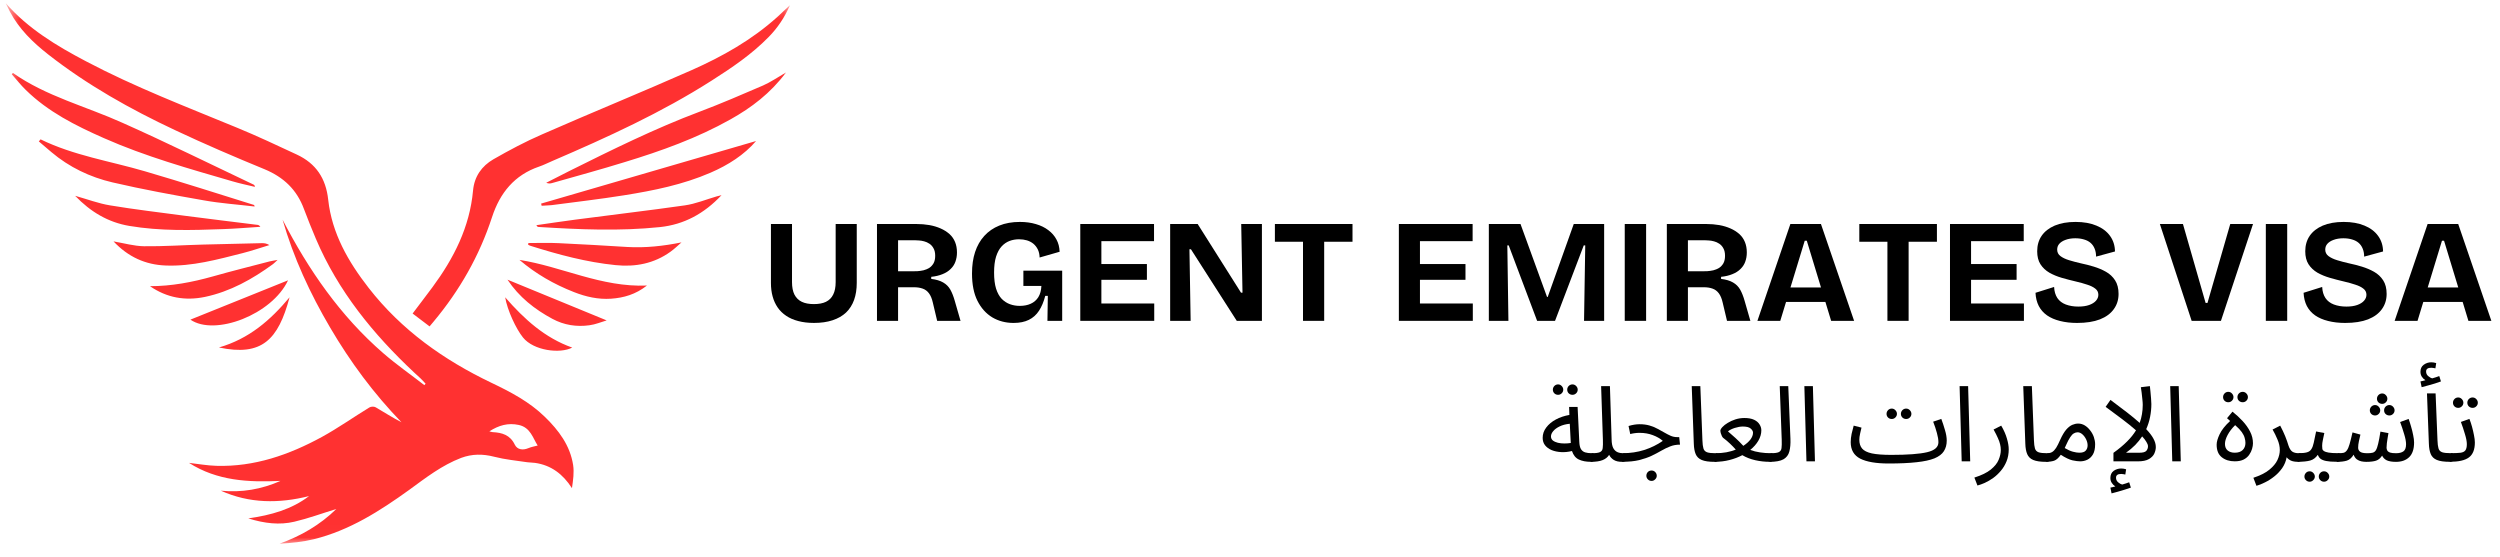 <svg width="193" height="43" viewBox="0 0 193 43" fill="none" xmlns="http://www.w3.org/2000/svg">
<path d="M100.592 24.769V17.293H102.227V24.769H100.592ZM98.422 18.663V17.293H104.413V18.663H98.422Z" fill="black"/>
<mask id="mask0_905_346" style="mask-type:luminance" maskUnits="userSpaceOnUse" x="0" y="0" width="62" height="42">
<path d="M0.438 0.223H61.163V41.985H0.438V0.223Z" fill="white"/>
</mask>
<g mask="url(#mask0_905_346)">
<path d="M0.438 0.242C2.168 2.215 4.363 3.535 6.627 4.726C10.396 6.718 14.374 8.237 18.309 9.863C19.864 10.502 21.391 11.223 22.917 11.933C24.392 12.622 25.16 13.766 25.338 15.421C25.622 18.013 26.883 20.201 28.457 22.222C30.987 25.474 34.255 27.791 37.946 29.555C39.431 30.264 40.879 31.024 42.069 32.187C43.133 33.222 44.008 34.385 44.245 35.893C44.333 36.474 44.245 37.075 44.155 37.685C43.458 36.602 42.552 35.912 41.301 35.734C41.104 35.705 40.907 35.715 40.711 35.686C39.855 35.558 38.989 35.477 38.153 35.261C37.276 35.035 36.449 35.035 35.602 35.349C34.106 35.921 32.867 36.887 31.598 37.813C29.323 39.451 26.981 40.949 24.226 41.628C23.37 41.835 22.493 41.925 21.588 41.972C23.242 41.372 24.707 40.524 25.968 39.292C24.875 39.627 23.811 40.021 22.72 40.277C21.588 40.543 20.436 40.415 19.167 40.021C20.948 39.765 22.512 39.323 23.861 38.297C21.547 38.879 19.265 38.879 17.05 37.882C18.655 38.041 20.191 37.775 21.656 37.125C19.177 37.243 16.766 37.125 14.59 35.734C15.299 35.814 15.998 35.942 16.706 35.962C19.639 36.049 22.315 35.114 24.845 33.735C26.106 33.044 27.286 32.206 28.517 31.456C28.645 31.378 28.881 31.368 29.009 31.447C29.669 31.831 30.309 32.246 30.996 32.6C28.851 30.383 27.04 27.938 25.485 25.286C23.939 22.656 22.661 19.905 21.815 16.959C23.823 20.842 26.272 24.391 29.59 27.268C30.603 28.145 31.705 28.914 32.758 29.732C32.788 29.692 32.828 29.663 32.857 29.623C32.729 29.486 32.601 29.338 32.464 29.21C32.305 29.063 32.148 28.923 31.992 28.776C28.813 25.799 26.106 22.478 24.383 18.428C24.067 17.669 23.752 16.909 23.467 16.14C22.917 14.642 21.893 13.676 20.426 13.066C18.093 12.109 15.78 11.114 13.497 10.039C10.053 8.423 6.736 6.561 3.723 4.204C2.543 3.278 1.471 2.243 0.762 0.893C0.653 0.676 0.544 0.46 0.438 0.242ZM37.778 33.3C37.906 33.329 37.965 33.36 38.025 33.36C38.762 33.398 39.383 33.576 39.746 34.335C39.933 34.71 40.357 34.779 40.779 34.601C41.016 34.502 41.282 34.454 41.509 34.395C41.135 33.823 40.957 33.004 40.052 32.807C39.224 32.629 38.516 32.828 37.778 33.3ZM60.002 1.317C58.044 3.081 55.77 4.363 53.388 5.417C49.56 7.112 45.682 8.69 41.844 10.376C40.554 10.936 39.314 11.596 38.093 12.296C37.188 12.819 36.617 13.628 36.519 14.711C36.263 17.531 35.033 19.945 33.379 22.181C32.886 22.853 32.376 23.503 31.854 24.204C32.295 24.538 32.729 24.864 33.163 25.198C33.291 25.051 33.388 24.942 33.478 24.823C35.486 22.419 37.01 19.748 37.985 16.762C38.596 14.889 39.717 13.509 41.626 12.859C41.981 12.74 42.316 12.562 42.669 12.415C46.881 10.602 51.056 8.7 54.934 6.226C56.498 5.23 58.034 4.195 59.343 2.855C60.031 2.155 60.573 1.346 60.986 0.401C60.621 0.736 60.317 1.032 60.002 1.317ZM0.909 5.733C1.263 6.136 1.599 6.561 1.981 6.934C3.704 8.631 5.831 9.695 8.016 10.661C11.224 12.08 14.599 13.025 17.956 14.001C18.527 14.169 19.098 14.288 19.679 14.426C19.668 14.317 19.629 14.279 19.589 14.257C16.223 12.662 12.878 11.005 9.472 9.488C6.637 8.206 3.586 7.447 0.997 5.633C0.969 5.664 0.938 5.704 0.909 5.733ZM58.909 6.599C57.285 7.3 55.661 8 54.019 8.62C50.553 9.922 47.237 11.568 43.93 13.213C43.34 13.509 42.759 13.816 42.168 14.11C42.356 14.189 42.493 14.169 42.631 14.129C44.501 13.597 46.381 13.085 48.23 12.513C51.046 11.656 53.822 10.661 56.399 9.213C58.013 8.306 59.471 7.212 60.68 5.595C60.011 5.98 59.49 6.343 58.909 6.599ZM41.775 15.717C41.784 15.777 41.803 15.826 41.813 15.884C42.069 15.864 42.334 15.864 42.59 15.836C44.461 15.589 46.331 15.373 48.18 15.076C50.465 14.711 52.719 14.257 54.853 13.332C56.223 12.74 57.453 11.952 58.368 10.887C52.876 12.484 47.325 14.101 41.775 15.717ZM2.996 10.917C3.32 11.193 3.645 11.468 3.97 11.746C5.347 12.909 6.952 13.676 8.685 14.081C11.017 14.623 13.39 15.057 15.751 15.47C17.031 15.698 18.34 15.786 19.658 15.943C19.629 15.855 19.629 15.836 19.62 15.826C16.814 14.948 14.009 14.051 11.185 13.223C8.497 12.434 5.693 12.011 3.133 10.758C3.095 10.808 3.045 10.867 2.996 10.917ZM55.318 15.164C54.5 15.402 53.703 15.736 52.867 15.855C50.041 16.259 47.218 16.584 44.392 16.959C43.399 17.087 42.403 17.244 41.41 17.383C41.469 17.5 41.519 17.521 41.578 17.521C44.707 17.718 47.837 17.856 50.956 17.531C52.798 17.334 54.353 16.505 55.702 15.067C55.493 15.116 55.406 15.145 55.318 15.164ZM9.984 17.441C12.376 17.846 14.787 17.778 17.198 17.688C18.172 17.659 19.137 17.569 20.101 17.51C20.032 17.412 19.964 17.372 19.895 17.362C18.006 17.127 16.126 16.899 14.236 16.653C12.316 16.396 10.396 16.171 8.497 15.855C7.602 15.708 6.746 15.382 5.8 15.116C6.992 16.358 8.35 17.165 9.984 17.441ZM12.798 20.498C14.836 20.576 16.785 20.033 18.733 19.541C19.433 19.363 20.111 19.126 20.8 18.92C20.585 18.791 20.388 18.763 20.191 18.772C18.684 18.801 17.178 18.841 15.673 18.881C14.156 18.92 12.632 19.029 11.115 19.01C10.358 18.998 9.609 18.782 8.763 18.635C9.896 19.836 11.224 20.439 12.798 20.498ZM40.77 18.891C40.839 18.929 40.907 18.969 40.986 18.988C43.122 19.66 45.288 20.242 47.521 20.467C49.048 20.624 50.494 20.349 51.764 19.432C52.068 19.216 52.336 18.95 52.611 18.713C51.193 18.998 49.825 19.147 48.427 19.067C46.665 18.96 44.895 18.851 43.133 18.772C42.356 18.732 41.566 18.763 40.789 18.763C40.789 18.812 40.779 18.851 40.77 18.891ZM15.82 22.922C17.778 22.507 19.482 21.552 21.076 20.389C21.165 20.32 21.253 20.23 21.431 20.064C21.135 20.123 20.969 20.142 20.81 20.182C19.343 20.567 17.868 20.93 16.41 21.346C14.836 21.787 13.241 22.093 11.579 22.093C12.878 22.991 14.296 23.238 15.82 22.922ZM40.101 20.064C41.36 21.137 42.768 21.946 44.304 22.547C45.229 22.912 46.184 23.128 47.177 23.06C48.152 22.991 49.067 22.734 49.944 22.044C46.419 22.193 43.378 20.576 40.101 20.064ZM42.65 24.617C43.546 25.099 44.511 25.248 45.504 25.11C45.966 25.051 46.4 24.864 46.834 24.735C44.235 23.67 41.706 22.635 39.177 21.59C40.071 22.931 41.272 23.878 42.65 24.617ZM22.237 21.64C19.698 22.666 17.159 23.681 14.699 24.676C16.588 25.977 21.007 24.282 22.237 21.64ZM40.376 26.055C41.194 27.071 43.23 27.328 44.176 26.834C42.069 26.086 40.485 24.657 38.999 22.951C39.165 23.947 39.836 25.386 40.376 26.055ZM16.903 26.825C20.229 27.534 21.479 26.224 22.355 22.951C20.869 24.726 19.226 26.155 16.903 26.825Z" fill="#FF3131"/>
</g>
<path d="M62.84 24.93C62.385 24.93 61.98 24.88 61.625 24.785C61.267 24.693 60.956 24.559 60.692 24.379C60.427 24.201 60.207 23.987 60.035 23.736C59.861 23.482 59.731 23.197 59.645 22.879C59.558 22.564 59.516 22.217 59.516 21.838V17.293H61.143V21.777C61.143 22.171 61.206 22.495 61.334 22.749C61.466 23 61.655 23.183 61.9 23.3C62.148 23.419 62.459 23.476 62.832 23.476C63.208 23.476 63.52 23.419 63.764 23.3C64.013 23.178 64.2 22.992 64.322 22.741C64.448 22.493 64.513 22.171 64.513 21.777V17.293H66.141V21.838C66.141 22.334 66.072 22.772 65.935 23.155C65.797 23.537 65.591 23.863 65.316 24.127C65.04 24.387 64.693 24.586 64.276 24.724C63.864 24.861 63.384 24.93 62.84 24.93Z" fill="black"/>
<path d="M67.703 24.769V17.293H70.737C71.098 17.293 71.436 17.322 71.753 17.377C72.068 17.434 72.357 17.521 72.617 17.637C72.876 17.75 73.102 17.894 73.297 18.066C73.49 18.24 73.635 18.447 73.732 18.686C73.828 18.921 73.878 19.189 73.878 19.489C73.878 19.755 73.835 19.994 73.755 20.209C73.679 20.419 73.557 20.605 73.388 20.767C73.224 20.932 73.016 21.064 72.762 21.165C72.512 21.268 72.221 21.337 71.891 21.372V21.532C72.273 21.578 72.58 21.67 72.815 21.808C73.049 21.942 73.232 22.125 73.366 22.359C73.497 22.594 73.612 22.885 73.709 23.231L74.153 24.769H72.349L72.013 23.354C71.946 23.053 71.847 22.816 71.715 22.642C71.587 22.47 71.427 22.349 71.234 22.282C71.044 22.212 70.815 22.175 70.546 22.175H69.331V24.769H67.703ZM69.331 20.943H70.385C70.511 20.943 70.655 20.941 70.813 20.936C70.97 20.926 71.13 20.903 71.295 20.867C71.457 20.826 71.604 20.765 71.738 20.683C71.87 20.597 71.979 20.48 72.067 20.331C72.153 20.178 72.197 19.985 72.197 19.749C72.197 19.51 72.153 19.317 72.067 19.168C71.984 19.015 71.879 18.898 71.753 18.816C71.625 18.73 71.49 18.669 71.348 18.632C71.205 18.592 71.067 18.569 70.936 18.563C70.808 18.554 70.706 18.548 70.63 18.548H69.331V20.943Z" fill="black"/>
<path d="M78.249 24.931C77.637 24.931 77.089 24.787 76.606 24.502C76.126 24.211 75.744 23.787 75.459 23.224C75.178 22.664 75.039 21.96 75.039 21.112C75.039 20.496 75.117 19.945 75.276 19.459C75.438 18.969 75.675 18.554 75.987 18.212C76.302 17.866 76.686 17.6 77.141 17.416C77.599 17.229 78.13 17.133 78.738 17.133C79.196 17.133 79.609 17.19 79.975 17.301C80.346 17.408 80.665 17.565 80.931 17.768C81.2 17.967 81.408 18.208 81.557 18.487C81.71 18.763 81.79 19.08 81.802 19.436L80.258 19.88C80.253 19.647 80.207 19.44 80.121 19.26C80.033 19.082 79.918 18.935 79.777 18.816C79.633 18.7 79.467 18.614 79.28 18.556C79.091 18.501 78.887 18.472 78.669 18.472C78.409 18.472 78.165 18.516 77.935 18.602C77.706 18.69 77.501 18.83 77.324 19.023C77.144 19.218 77.003 19.48 76.896 19.811C76.793 20.144 76.743 20.553 76.743 21.043C76.743 21.533 76.793 21.946 76.896 22.283C77.003 22.616 77.148 22.878 77.332 23.071C77.519 23.261 77.731 23.398 77.966 23.484C78.205 23.572 78.457 23.614 78.722 23.614C79.053 23.614 79.337 23.559 79.578 23.446C79.823 23.335 80.016 23.167 80.159 22.941C80.3 22.711 80.38 22.424 80.396 22.076H79.005V20.898H82.001V24.77H80.862L80.892 22.841H80.694C80.575 23.297 80.415 23.679 80.212 23.989C80.008 24.301 79.746 24.537 79.425 24.693C79.108 24.85 78.717 24.931 78.249 24.931Z" fill="black"/>
<path d="M83.398 24.769V17.293H85.026V24.769H83.398ZM84.529 24.769V23.43H89.107V24.769H84.529ZM84.529 21.601V20.384H88.541V21.601H84.529ZM84.529 18.617V17.293H89.091V18.617H84.529Z" fill="black"/>
<path d="M90.336 24.769V17.293H92.46L95.807 22.596H95.921L95.822 17.293H97.42V24.769H95.478L91.941 19.244H91.825L91.918 24.769H90.336Z" fill="black"/>
<path d="M107.992 24.769V17.293H109.62V24.769H107.992ZM109.123 24.769V23.43H113.701V24.769H109.123ZM109.123 21.601V20.384H113.135V21.601H109.123ZM109.123 18.617V17.293H113.686V18.617H109.123Z" fill="black"/>
<path d="M114.938 24.769V17.293H117.383L119.431 22.925H119.484L121.494 17.293H123.84V24.769H122.288L122.381 18.946H122.265L120.049 24.769H118.666L116.473 18.946H116.366L116.45 24.769H114.938Z" fill="black"/>
<path d="M125.43 24.769V17.293H127.08V24.769H125.43Z" fill="black"/>
<path d="M128.68 24.769V17.293H131.713C132.074 17.293 132.412 17.322 132.729 17.377C133.045 17.434 133.333 17.521 133.593 17.637C133.853 17.75 134.078 17.894 134.273 18.066C134.466 18.24 134.611 18.447 134.708 18.686C134.804 18.921 134.854 19.189 134.854 19.489C134.854 19.755 134.812 19.994 134.731 20.209C134.656 20.419 134.533 20.605 134.365 20.767C134.201 20.932 133.993 21.064 133.738 21.165C133.488 21.268 133.197 21.337 132.867 21.372V21.532C133.249 21.578 133.557 21.67 133.791 21.808C134.025 21.942 134.208 22.125 134.342 22.359C134.473 22.594 134.589 22.885 134.686 23.231L135.129 24.769H133.325L132.989 23.354C132.922 23.053 132.823 22.816 132.692 22.642C132.563 22.47 132.403 22.349 132.21 22.282C132.021 22.212 131.792 22.175 131.522 22.175H130.307V24.769H128.68ZM130.307 20.943H131.361C131.488 20.943 131.631 20.941 131.789 20.936C131.946 20.926 132.106 20.903 132.271 20.867C132.433 20.826 132.581 20.765 132.714 20.683C132.846 20.597 132.955 20.48 133.043 20.331C133.129 20.178 133.172 19.985 133.172 19.749C133.172 19.51 133.129 19.317 133.043 19.168C132.961 19.015 132.855 18.898 132.729 18.816C132.601 18.73 132.466 18.669 132.324 18.632C132.181 18.592 132.044 18.569 131.912 18.563C131.784 18.554 131.683 18.548 131.606 18.548H130.307V20.943Z" fill="black"/>
<path d="M135.672 24.769L138.217 17.293H140.577L143.137 24.769H141.364L139.485 18.586H139.325L137.437 24.769H135.672ZM137.101 23.308V22.191H141.938V23.308H137.101Z" fill="black"/>
<path d="M145.709 24.769V17.293H147.345V24.769H145.709ZM143.539 18.663V17.293H149.53V18.663H143.539Z" fill="black"/>
<path d="M150.539 24.769V17.293H152.166V24.769H150.539ZM151.669 24.769V23.43H156.247V24.769H151.669ZM151.669 21.601V20.384H155.681V21.601H151.669ZM151.669 18.617V17.293H156.232V18.617H151.669Z" fill="black"/>
<path d="M160.35 24.931C159.861 24.931 159.42 24.879 159.029 24.778C158.641 24.682 158.31 24.538 158.035 24.349C157.76 24.156 157.545 23.913 157.393 23.622C157.244 23.331 157.16 22.993 157.141 22.604L158.577 22.153C158.593 22.495 158.677 22.78 158.829 23.01C158.982 23.236 159.198 23.4 159.479 23.507C159.764 23.614 160.085 23.668 160.442 23.668C160.773 23.668 161.053 23.628 161.283 23.546C161.512 23.465 161.688 23.354 161.81 23.216C161.932 23.075 161.993 22.922 161.993 22.757C161.993 22.558 161.913 22.401 161.757 22.283C161.604 22.16 161.397 22.059 161.137 21.977C160.882 21.891 160.589 21.808 160.259 21.732C159.892 21.646 159.529 21.552 159.173 21.449C158.822 21.347 158.501 21.215 158.211 21.051C157.924 20.883 157.695 20.666 157.523 20.4C157.355 20.136 157.271 19.802 157.271 19.398C157.271 18.939 157.385 18.541 157.614 18.204C157.847 17.867 158.184 17.605 158.623 17.416C159.066 17.229 159.603 17.133 160.236 17.133C160.857 17.133 161.391 17.229 161.841 17.416C162.294 17.6 162.645 17.866 162.895 18.212C163.143 18.554 163.271 18.954 163.277 19.413L161.817 19.811C161.817 19.578 161.779 19.371 161.703 19.191C161.631 19.013 161.527 18.866 161.389 18.747C161.256 18.631 161.087 18.545 160.885 18.487C160.686 18.426 160.461 18.395 160.213 18.395C159.922 18.395 159.67 18.438 159.457 18.518C159.246 18.594 159.086 18.698 158.975 18.824C158.868 18.946 158.814 19.096 158.814 19.268C158.814 19.473 158.895 19.639 159.059 19.765C159.227 19.893 159.45 20.001 159.731 20.087C160.016 20.175 160.323 20.255 160.656 20.331C160.981 20.398 161.309 20.483 161.641 20.584C161.978 20.687 162.291 20.819 162.581 20.982C162.872 21.146 163.105 21.364 163.284 21.64C163.462 21.916 163.553 22.266 163.553 22.689C163.553 23.138 163.43 23.53 163.185 23.867C162.945 24.204 162.589 24.468 162.116 24.655C161.641 24.839 161.053 24.931 160.35 24.931Z" fill="black"/>
<path d="M169.195 24.769L166.742 17.293H168.523L170.272 23.384H170.418L172.176 17.293H173.933L171.457 24.769H169.195Z" fill="black"/>
<path d="M174.922 24.769V17.293H176.572V24.769H174.922Z" fill="black"/>
<path d="M181.045 24.931C180.557 24.931 180.115 24.879 179.724 24.778C179.336 24.682 179.006 24.538 178.73 24.349C178.455 24.156 178.242 23.913 178.088 23.622C177.94 23.331 177.856 22.993 177.836 22.604L179.273 22.153C179.288 22.495 179.372 22.78 179.525 23.01C179.677 23.236 179.894 23.4 180.174 23.507C180.459 23.614 180.78 23.668 181.137 23.668C181.468 23.668 181.749 23.628 181.978 23.546C182.207 23.465 182.383 23.354 182.505 23.216C182.628 23.075 182.689 22.922 182.689 22.757C182.689 22.558 182.608 22.401 182.452 22.283C182.299 22.16 182.093 22.059 181.833 21.977C181.577 21.891 181.284 21.808 180.954 21.732C180.587 21.646 180.224 21.552 179.869 21.449C179.518 21.347 179.197 21.215 178.906 21.051C178.62 20.883 178.39 20.666 178.218 20.4C178.05 20.136 177.966 19.802 177.966 19.398C177.966 18.939 178.081 18.541 178.31 18.204C178.543 17.867 178.88 17.605 179.318 17.416C179.761 17.229 180.298 17.133 180.931 17.133C181.552 17.133 182.086 17.229 182.536 17.416C182.989 17.6 183.34 17.866 183.59 18.212C183.839 18.554 183.966 18.954 183.973 19.413L182.513 19.811C182.513 19.578 182.474 19.371 182.398 19.191C182.326 19.013 182.222 18.866 182.085 18.747C181.951 18.631 181.783 18.545 181.581 18.487C181.382 18.426 181.156 18.395 180.908 18.395C180.617 18.395 180.365 18.438 180.152 18.518C179.941 18.594 179.781 18.698 179.67 18.824C179.563 18.946 179.509 19.096 179.509 19.268C179.509 19.473 179.59 19.639 179.754 19.765C179.922 19.893 180.146 20.001 180.426 20.087C180.711 20.175 181.019 20.255 181.351 20.331C181.676 20.398 182.005 20.483 182.337 20.584C182.673 20.687 182.986 20.819 183.277 20.982C183.567 21.146 183.8 21.364 183.98 21.64C184.158 21.916 184.248 22.266 184.248 22.689C184.248 23.138 184.125 23.53 183.881 23.867C183.64 24.204 183.285 24.468 182.811 24.655C182.337 24.839 181.749 24.931 181.045 24.931Z" fill="black"/>
<path d="M184.867 24.769L187.412 17.293H189.774L192.333 24.769H190.561L188.681 18.586H188.52L186.633 24.769H184.867ZM186.297 23.308V22.191H191.133V23.308H186.297Z" fill="black"/>
<path d="M122.8 35.652C122.449 35.652 122.145 35.595 121.89 35.476C121.64 35.36 121.462 35.139 121.356 34.818C121.066 34.891 120.784 34.918 120.515 34.902C120.25 34.887 120.007 34.837 119.789 34.749C119.575 34.657 119.403 34.533 119.277 34.374C119.155 34.217 119.094 34.026 119.094 33.8C119.094 33.51 119.186 33.246 119.369 33.005C119.552 32.76 119.799 32.553 120.111 32.385C120.425 32.216 120.775 32.1 121.157 32.033L121.135 31.413H121.791L121.921 34.099C121.931 34.355 121.974 34.547 122.051 34.673C122.132 34.801 122.243 34.885 122.38 34.925C122.517 34.967 122.681 34.986 122.876 34.986C122.993 34.986 123.077 35.021 123.129 35.086C123.178 35.147 123.205 35.222 123.205 35.308C123.205 35.396 123.166 35.474 123.09 35.545C123.014 35.616 122.916 35.652 122.8 35.652ZM119.735 33.693C119.735 33.822 119.784 33.927 119.881 34.007C119.982 34.084 120.112 34.143 120.271 34.183C120.427 34.219 120.593 34.236 120.767 34.236C120.945 34.236 121.111 34.225 121.264 34.198L121.187 32.714C120.882 32.744 120.618 32.813 120.401 32.92C120.187 33.024 120.02 33.146 119.904 33.288C119.791 33.425 119.735 33.561 119.735 33.693ZM121.394 30.479C121.281 30.479 121.184 30.441 121.103 30.364C121.027 30.288 120.989 30.194 120.989 30.081C120.989 29.974 121.027 29.88 121.103 29.798C121.184 29.718 121.281 29.676 121.394 29.676C121.504 29.676 121.6 29.718 121.677 29.798C121.757 29.88 121.799 29.974 121.799 30.081C121.799 30.194 121.757 30.288 121.677 30.364C121.6 30.441 121.504 30.479 121.394 30.479ZM120.286 30.479C120.168 30.479 120.072 30.441 119.995 30.364C119.919 30.288 119.881 30.194 119.881 30.081C119.881 29.974 119.919 29.88 119.995 29.798C120.072 29.718 120.168 29.676 120.286 29.676C120.393 29.676 120.485 29.718 120.561 29.798C120.641 29.88 120.683 29.974 120.683 30.081C120.683 30.194 120.641 30.288 120.561 30.364C120.485 30.441 120.393 30.479 120.286 30.479Z" fill="black"/>
<path d="M122.797 35.655L122.873 34.989C123.178 34.989 123.393 34.962 123.515 34.905C123.641 34.844 123.714 34.74 123.729 34.591C123.748 34.438 123.754 34.224 123.744 33.949L123.606 29.809H124.286L124.417 33.933C124.42 34.209 124.462 34.427 124.539 34.584C124.619 34.737 124.73 34.844 124.867 34.905C125.005 34.962 125.154 34.989 125.318 34.989C125.429 34.989 125.511 35.024 125.563 35.089C125.612 35.15 125.639 35.225 125.639 35.311C125.639 35.399 125.601 35.477 125.525 35.548C125.448 35.619 125.351 35.655 125.234 35.655C124.959 35.655 124.739 35.605 124.577 35.502C124.412 35.395 124.296 35.265 124.226 35.112C124.118 35.291 123.952 35.425 123.729 35.517C123.504 35.609 123.194 35.655 122.797 35.655Z" fill="black"/>
<path d="M125.234 35.65L125.311 34.984C125.865 34.984 126.406 34.904 126.931 34.74C127.455 34.571 127.934 34.338 128.368 34.035C128.157 33.852 127.902 33.705 127.596 33.592C127.29 33.475 126.95 33.416 126.579 33.416C126.446 33.416 126.327 33.423 126.22 33.439C126.117 33.45 125.995 33.473 125.854 33.508L125.724 32.888C126.023 32.796 126.308 32.75 126.579 32.75C126.864 32.75 127.118 32.784 127.344 32.849C127.573 32.916 127.779 33.001 127.962 33.102C128.15 33.2 128.326 33.297 128.49 33.393C128.658 33.49 128.82 33.575 128.979 33.645C129.135 33.712 129.3 33.745 129.468 33.745H129.636L129.697 34.326C129.416 34.326 129.162 34.372 128.934 34.464C128.707 34.552 128.482 34.661 128.253 34.793C128.024 34.927 127.772 35.059 127.497 35.191C127.222 35.319 126.903 35.428 126.542 35.52C126.178 35.608 125.743 35.65 125.234 35.65ZM127.504 37.127C127.386 37.127 127.29 37.085 127.214 37.005C127.138 36.928 127.099 36.836 127.099 36.729C127.099 36.616 127.138 36.519 127.214 36.438C127.29 36.362 127.386 36.324 127.504 36.324C127.611 36.324 127.703 36.362 127.779 36.438C127.86 36.519 127.902 36.616 127.902 36.729C127.902 36.836 127.86 36.928 127.779 37.005C127.703 37.085 127.611 37.127 127.504 37.127Z" fill="black"/>
<path d="M132.374 35.655C131.935 35.655 131.602 35.607 131.374 35.51C131.148 35.414 130.993 35.263 130.907 35.058C130.82 34.85 130.771 34.582 130.762 34.255L130.602 29.809H131.266L131.427 33.994C131.436 34.266 131.461 34.473 131.503 34.614C131.543 34.758 131.635 34.857 131.778 34.913C131.92 34.964 132.147 34.989 132.458 34.989C132.569 34.989 132.651 35.024 132.703 35.089C132.753 35.15 132.779 35.225 132.779 35.311C132.779 35.399 132.742 35.477 132.665 35.548C132.592 35.619 132.497 35.655 132.374 35.655Z" fill="black"/>
<path d="M132.375 35.652L132.46 34.986C132.744 34.986 133.017 34.963 133.277 34.917C133.537 34.867 133.778 34.799 134.003 34.711C133.869 34.558 133.722 34.404 133.56 34.252C133.395 34.095 133.218 33.944 133.025 33.8C132.994 33.775 132.96 33.727 132.925 33.655C132.895 33.584 132.866 33.509 132.841 33.433C132.821 33.356 132.811 33.301 132.811 33.264C132.811 33.184 132.861 33.087 132.964 32.974C133.071 32.857 133.21 32.748 133.384 32.645C133.556 32.537 133.753 32.449 133.973 32.377C134.196 32.306 134.427 32.27 134.668 32.27C134.973 32.27 135.222 32.315 135.417 32.407C135.61 32.499 135.749 32.62 135.837 32.767C135.929 32.91 135.975 33.062 135.975 33.218C135.975 33.49 135.898 33.758 135.745 34.022C135.593 34.282 135.383 34.519 135.119 34.734C135.352 34.822 135.604 34.885 135.875 34.925C136.145 34.967 136.414 34.986 136.685 34.986C136.801 34.986 136.885 35.02 136.937 35.086C136.987 35.147 137.014 35.221 137.014 35.308C137.014 35.395 136.976 35.474 136.899 35.545C136.823 35.615 136.726 35.652 136.608 35.652C136.252 35.652 135.885 35.612 135.509 35.529C135.131 35.443 134.798 35.313 134.508 35.139C134.206 35.298 133.875 35.422 133.514 35.514C133.157 35.606 132.776 35.652 132.375 35.652ZM133.399 33.303C133.602 33.477 133.797 33.647 133.98 33.815C134.164 33.98 134.364 34.181 134.584 34.42C134.817 34.267 135 34.104 135.134 33.93C135.266 33.752 135.333 33.576 135.333 33.402C135.333 33.295 135.274 33.192 135.157 33.088C135.039 32.981 134.836 32.928 134.545 32.928C134.362 32.928 134.156 32.964 133.927 33.035C133.701 33.108 133.526 33.195 133.399 33.303Z" fill="black"/>
<path d="M136.602 35.655L136.678 34.989C136.983 34.989 137.198 34.962 137.32 34.905C137.446 34.844 137.518 34.74 137.534 34.591C137.553 34.438 137.559 34.224 137.549 33.949L137.396 29.809H138.054L138.222 33.88C138.237 34.262 138.208 34.587 138.138 34.852C138.071 35.117 137.92 35.318 137.686 35.456C137.451 35.59 137.09 35.655 136.602 35.655Z" fill="black"/>
<path d="M139.458 35.617L139.297 29.809H139.955L140.115 35.617H139.458Z" fill="black"/>
<path d="M145.802 35.782C144.834 35.782 144.102 35.656 143.609 35.407C143.12 35.153 142.875 34.73 142.875 34.137C142.875 33.934 142.898 33.72 142.944 33.494C142.994 33.27 143.047 33.058 143.105 32.859L143.708 33.012C143.677 33.131 143.642 33.284 143.601 33.471C143.559 33.655 143.54 33.814 143.54 33.946C143.54 34.227 143.61 34.455 143.754 34.627C143.895 34.795 144.146 34.922 144.503 35.002C144.864 35.078 145.366 35.117 146.009 35.117C147.271 35.117 148.194 35.048 148.775 34.91C149.356 34.772 149.646 34.518 149.646 34.145C149.646 33.942 149.608 33.705 149.531 33.433C149.458 33.158 149.363 32.865 149.24 32.553L149.868 32.339C149.969 32.605 150.062 32.89 150.15 33.196C150.242 33.498 150.288 33.77 150.288 34.015C150.288 34.332 150.213 34.604 150.066 34.834C149.923 35.059 149.68 35.243 149.34 35.385C148.998 35.522 148.54 35.622 147.964 35.683C147.387 35.748 146.667 35.782 145.802 35.782ZM147.155 32.346C147.041 32.346 146.944 32.308 146.865 32.232C146.788 32.155 146.749 32.061 146.749 31.949C146.749 31.841 146.788 31.748 146.865 31.665C146.944 31.585 147.041 31.543 147.155 31.543C147.266 31.543 147.36 31.585 147.437 31.665C147.518 31.748 147.56 31.841 147.56 31.949C147.56 32.061 147.518 32.155 147.437 32.232C147.36 32.308 147.266 32.346 147.155 32.346ZM146.046 32.346C145.928 32.346 145.833 32.308 145.756 32.232C145.68 32.155 145.641 32.061 145.641 31.949C145.641 31.841 145.68 31.748 145.756 31.665C145.833 31.585 145.928 31.543 146.046 31.543C146.153 31.543 146.245 31.585 146.321 31.665C146.402 31.748 146.444 31.841 146.444 31.949C146.444 32.061 146.402 32.155 146.321 32.232C146.245 32.308 146.153 32.346 146.046 32.346Z" fill="black"/>
<path d="M151.442 35.617L151.281 29.809H151.939L152.1 35.617H151.442Z" fill="black"/>
<path d="M152.659 37.481L152.422 36.869C152.972 36.695 153.394 36.489 153.691 36.249C153.985 36.008 154.187 35.76 154.294 35.499C154.405 35.235 154.462 34.983 154.462 34.742C154.462 34.589 154.443 34.443 154.409 34.306C154.378 34.164 154.321 34.003 154.24 33.824C154.164 33.646 154.052 33.424 153.904 33.158L154.493 32.859C154.701 33.211 154.848 33.546 154.936 33.862C155.027 34.174 155.074 34.449 155.074 34.688C155.074 35.031 155.016 35.339 154.905 35.614C154.792 35.89 154.646 36.135 154.462 36.349C154.282 36.563 154.087 36.747 153.874 36.9C153.659 37.053 153.446 37.177 153.231 37.275C153.018 37.37 152.827 37.439 152.659 37.481Z" fill="black"/>
<path d="M157.968 35.655C157.528 35.655 157.196 35.607 156.966 35.51C156.741 35.414 156.587 35.263 156.501 35.058C156.412 34.85 156.365 34.582 156.355 34.255L156.195 29.809H156.86L157.02 33.994C157.03 34.266 157.055 34.473 157.097 34.614C157.137 34.758 157.228 34.857 157.372 34.913C157.513 34.964 157.74 34.989 158.052 34.989C158.163 34.989 158.245 35.024 158.297 35.089C158.346 35.15 158.373 35.225 158.373 35.311C158.373 35.399 158.334 35.477 158.258 35.548C158.186 35.619 158.09 35.655 157.968 35.655Z" fill="black"/>
<path d="M157.969 35.653L158.053 34.987C158.2 34.987 158.324 34.957 158.427 34.895C158.534 34.83 158.635 34.723 158.733 34.574C158.828 34.421 158.934 34.214 159.046 33.954C159.203 33.608 159.359 33.346 159.512 33.166C159.669 32.988 159.825 32.866 159.978 32.799C160.131 32.734 160.284 32.699 160.437 32.699C160.621 32.699 160.79 32.749 160.949 32.845C161.106 32.942 161.243 33.07 161.361 33.227C161.484 33.38 161.578 33.552 161.645 33.74C161.709 33.929 161.744 34.115 161.744 34.298C161.744 34.626 161.687 34.886 161.576 35.079C161.462 35.269 161.318 35.406 161.14 35.492C160.967 35.575 160.782 35.615 160.589 35.615C160.437 35.615 160.238 35.59 159.993 35.538C159.753 35.483 159.453 35.339 159.092 35.11C158.918 35.36 158.744 35.513 158.573 35.569C158.399 35.624 158.197 35.653 157.969 35.653ZM159.49 34.383C159.453 34.455 159.423 34.524 159.397 34.589C159.631 34.727 159.842 34.823 160.032 34.873C160.225 34.924 160.388 34.949 160.521 34.949C160.75 34.949 160.913 34.899 161.01 34.796C161.111 34.689 161.163 34.551 161.163 34.383C161.163 34.23 161.125 34.075 161.048 33.916C160.972 33.759 160.874 33.629 160.757 33.526C160.639 33.424 160.517 33.373 160.391 33.373C160.294 33.373 160.196 33.401 160.101 33.457C160.009 33.508 159.913 33.608 159.818 33.755C159.72 33.899 159.612 34.107 159.49 34.383Z" fill="black"/>
<path d="M165.42 31.255C165.42 31.138 165.409 30.995 165.39 30.826C165.374 30.658 165.355 30.49 165.336 30.321C165.315 30.153 165.294 30.011 165.275 29.893L165.971 29.809C165.986 29.916 166.001 30.059 166.016 30.237C166.035 30.411 166.05 30.587 166.062 30.765C166.077 30.939 166.085 31.083 166.085 31.194C166.085 31.536 166.05 31.867 165.986 32.188C165.924 32.51 165.825 32.824 165.687 33.13C165.941 33.396 166.127 33.641 166.245 33.864C166.367 34.084 166.429 34.3 166.429 34.515C166.429 34.674 166.391 34.84 166.314 35.012C166.238 35.181 166.097 35.324 165.894 35.441C165.695 35.559 165.407 35.617 165.031 35.617H163.158V34.959C163.972 34.377 164.553 33.799 164.9 33.221C164.595 32.952 164.237 32.663 163.831 32.357C163.421 32.047 162.998 31.729 162.555 31.408L162.929 30.872C163.412 31.23 163.84 31.553 164.213 31.844C164.589 32.135 164.912 32.403 165.183 32.648C165.263 32.43 165.323 32.204 165.359 31.974C165.399 31.745 165.42 31.506 165.42 31.255ZM164.128 34.951H165.152C165.427 34.951 165.607 34.903 165.695 34.806C165.781 34.704 165.825 34.587 165.825 34.454C165.825 34.358 165.783 34.245 165.703 34.117C165.627 33.985 165.516 33.841 165.374 33.688C165.225 33.918 165.048 34.14 164.839 34.354C164.629 34.565 164.393 34.764 164.128 34.951ZM163.013 38.089L162.921 37.645C163.001 37.629 163.07 37.614 163.127 37.599C163.189 37.583 163.246 37.568 163.303 37.553C163.196 37.486 163.104 37.394 163.028 37.277C162.956 37.164 162.921 37.04 162.921 36.902C162.921 36.661 163.005 36.478 163.173 36.351C163.345 36.229 163.54 36.168 163.754 36.168C163.881 36.168 164.008 36.187 164.136 36.229L164.075 36.635C164.017 36.623 163.965 36.614 163.915 36.604C163.863 36.592 163.809 36.589 163.754 36.589C163.488 36.589 163.357 36.684 163.357 36.879C163.357 37.021 163.411 37.14 163.517 37.231C163.624 37.323 163.727 37.381 163.831 37.407C164.033 37.35 164.215 37.293 164.373 37.231L164.503 37.645C164.369 37.694 164.215 37.746 164.037 37.798C163.863 37.853 163.685 37.907 163.502 37.958C163.322 38.008 163.16 38.052 163.013 38.089Z" fill="black"/>
<path d="M167.699 35.617L167.539 29.809H168.196L168.357 35.617H167.699Z" fill="black"/>
<path d="M172.523 35.614C172.12 35.614 171.785 35.511 171.522 35.3C171.256 35.092 171.125 34.769 171.125 34.329C171.125 34.114 171.201 33.847 171.354 33.525C171.507 33.2 171.776 32.858 172.164 32.5L171.927 32.285L172.347 31.78C172.632 32.006 172.891 32.245 173.126 32.5C173.366 32.756 173.559 33.028 173.707 33.319C173.855 33.606 173.929 33.906 173.929 34.221C173.929 34.35 173.907 34.493 173.86 34.65C173.818 34.803 173.746 34.956 173.638 35.109C173.536 35.258 173.395 35.381 173.21 35.477C173.027 35.568 172.799 35.614 172.523 35.614ZM172.523 34.949C172.792 34.949 172.997 34.88 173.135 34.742C173.276 34.604 173.348 34.42 173.348 34.191C173.348 34.069 173.328 33.938 173.287 33.801C173.251 33.663 173.177 33.516 173.066 33.357C172.953 33.2 172.782 33.02 172.554 32.821C172.304 33.066 172.111 33.319 171.973 33.579C171.835 33.839 171.767 34.069 171.767 34.267C171.767 34.493 171.837 34.663 171.98 34.78C172.122 34.893 172.304 34.949 172.523 34.949ZM173.135 31.053C173.022 31.053 172.925 31.015 172.844 30.939C172.767 30.862 172.73 30.768 172.73 30.656C172.73 30.548 172.767 30.455 172.844 30.372C172.925 30.292 173.022 30.25 173.135 30.25C173.245 30.25 173.341 30.292 173.417 30.372C173.497 30.455 173.539 30.548 173.539 30.656C173.539 30.768 173.497 30.862 173.417 30.939C173.341 31.015 173.245 31.053 173.135 31.053ZM172.027 31.053C171.908 31.053 171.812 31.015 171.736 30.939C171.659 30.862 171.622 30.768 171.622 30.656C171.622 30.548 171.659 30.455 171.736 30.372C171.812 30.292 171.908 30.25 172.027 30.25C172.134 30.25 172.225 30.292 172.302 30.372C172.381 30.455 172.424 30.548 172.424 30.656C172.424 30.768 172.381 30.862 172.302 30.939C172.225 31.015 172.134 31.053 172.027 31.053Z" fill="black"/>
<path d="M174.198 37.504L173.961 36.885C174.49 36.71 174.9 36.504 175.19 36.265C175.485 36.024 175.695 35.775 175.818 35.515C175.94 35.251 176.001 34.992 176.001 34.742C176.001 34.478 175.942 34.21 175.825 33.938C175.712 33.663 175.584 33.403 175.443 33.158L176.031 32.859C176.184 33.146 176.314 33.422 176.421 33.686C176.528 33.952 176.608 34.183 176.666 34.382C176.742 34.617 176.842 34.778 176.964 34.864C177.086 34.947 177.254 34.987 177.468 34.987C177.579 34.987 177.661 35.021 177.713 35.086C177.762 35.147 177.789 35.222 177.789 35.308C177.789 35.396 177.75 35.474 177.674 35.545C177.598 35.616 177.5 35.652 177.384 35.652C177.179 35.652 177.006 35.622 176.864 35.561C176.726 35.496 176.614 35.408 176.528 35.3C176.476 35.603 176.364 35.876 176.192 36.127C176.018 36.376 175.813 36.594 175.581 36.777C175.346 36.965 175.106 37.118 174.863 37.236C174.621 37.359 174.4 37.447 174.198 37.504Z" fill="black"/>
<path d="M177.375 35.65L177.459 34.984C177.728 34.984 177.936 34.965 178.085 34.923C178.238 34.883 178.353 34.805 178.429 34.686C178.51 34.569 178.574 34.401 178.621 34.181C178.67 33.957 178.731 33.666 178.804 33.309L179.438 33.431C179.408 33.58 179.371 33.749 179.331 33.936C179.289 34.125 179.27 34.286 179.27 34.418C179.27 34.5 179.274 34.577 179.285 34.648C179.294 34.715 179.334 34.774 179.408 34.824C179.478 34.87 179.594 34.908 179.759 34.938C179.927 34.969 180.167 34.984 180.484 34.984C180.595 34.984 180.677 35.019 180.729 35.084C180.785 35.145 180.813 35.22 180.813 35.306C180.813 35.394 180.775 35.472 180.699 35.543C180.622 35.614 180.525 35.65 180.408 35.65C180.051 35.65 179.774 35.629 179.576 35.589C179.381 35.549 179.235 35.489 179.14 35.413C179.049 35.336 178.98 35.237 178.933 35.114C178.775 35.34 178.582 35.486 178.353 35.551C178.124 35.616 177.797 35.65 177.375 35.65ZM179.415 37.188C179.302 37.188 179.205 37.146 179.125 37.066C179.049 36.989 179.01 36.898 179.01 36.79C179.01 36.683 179.049 36.588 179.125 36.507C179.205 36.425 179.302 36.385 179.415 36.385C179.526 36.385 179.621 36.425 179.698 36.507C179.778 36.588 179.82 36.683 179.82 36.79C179.82 36.898 179.778 36.989 179.698 37.066C179.621 37.146 179.526 37.188 179.415 37.188ZM178.307 37.188C178.188 37.188 178.093 37.146 178.017 37.066C177.94 36.989 177.902 36.898 177.902 36.79C177.902 36.683 177.94 36.588 178.017 36.507C178.093 36.425 178.188 36.385 178.307 36.385C178.414 36.385 178.505 36.425 178.582 36.507C178.663 36.588 178.705 36.683 178.705 36.79C178.705 36.898 178.663 36.989 178.582 37.066C178.505 37.146 178.414 37.188 178.307 37.188Z" fill="black"/>
<path d="M180.406 35.655L180.49 34.989C180.663 34.989 180.804 34.98 180.911 34.959C181.017 34.934 181.106 34.871 181.178 34.767C181.255 34.666 181.324 34.507 181.385 34.293C181.45 34.075 181.526 33.771 181.614 33.382L182.225 33.551C182.194 33.694 182.157 33.861 182.11 34.048C182.068 34.238 182.049 34.408 182.049 34.561C182.049 34.695 182.099 34.798 182.202 34.874C182.303 34.951 182.489 34.989 182.76 34.989C182.922 34.989 183.055 34.978 183.157 34.951C183.265 34.926 183.35 34.863 183.417 34.76C183.483 34.653 183.542 34.488 183.593 34.262C183.649 34.039 183.708 33.725 183.769 33.321L184.388 33.436C184.373 33.533 184.351 33.654 184.327 33.796C184.3 33.939 184.281 34.079 184.265 34.217C184.25 34.354 184.242 34.469 184.242 34.561C184.242 34.637 184.26 34.71 184.296 34.775C184.331 34.842 184.399 34.896 184.502 34.936C184.609 34.972 184.766 34.989 184.977 34.989C185.209 34.989 185.397 34.943 185.534 34.852C185.675 34.76 185.748 34.574 185.748 34.293C185.748 34.09 185.699 33.832 185.603 33.52C185.511 33.205 185.406 32.891 185.289 32.579L185.947 32.342C186.011 32.522 186.077 32.721 186.137 32.938C186.203 33.158 186.256 33.379 186.298 33.597C186.344 33.811 186.367 34 186.367 34.163C186.367 34.668 186.241 35.043 185.993 35.288C185.742 35.533 185.4 35.655 184.969 35.655C184.673 35.655 184.438 35.617 184.265 35.54C184.097 35.46 183.975 35.338 183.899 35.173C183.77 35.372 183.616 35.502 183.433 35.563C183.249 35.624 182.993 35.655 182.669 35.655C182.55 35.655 182.427 35.642 182.301 35.617C182.174 35.592 182.057 35.54 181.95 35.464C181.843 35.383 181.759 35.263 181.698 35.104C181.554 35.345 181.379 35.498 181.17 35.563C180.966 35.624 180.712 35.655 180.406 35.655ZM183.906 31.178C183.794 31.178 183.696 31.14 183.616 31.064C183.54 30.987 183.501 30.893 183.501 30.781C183.501 30.674 183.54 30.58 183.616 30.497C183.696 30.417 183.794 30.375 183.906 30.375C184.013 30.375 184.105 30.417 184.181 30.497C184.262 30.58 184.304 30.674 184.304 30.781C184.304 30.893 184.262 30.987 184.181 31.064C184.105 31.14 184.013 31.178 183.906 31.178ZM183.356 32.074C183.243 32.074 183.146 32.036 183.065 31.959C182.989 31.883 182.951 31.789 182.951 31.676C182.951 31.569 182.989 31.475 183.065 31.393C183.146 31.312 183.243 31.27 183.356 31.27C183.463 31.27 183.555 31.312 183.631 31.393C183.711 31.475 183.753 31.569 183.753 31.676C183.753 31.789 183.711 31.883 183.631 31.959C183.555 32.036 183.463 32.074 183.356 32.074ZM184.457 32.074C184.344 32.074 184.247 32.036 184.166 31.959C184.089 31.883 184.052 31.789 184.052 31.676C184.052 31.569 184.089 31.475 184.166 31.393C184.247 31.312 184.344 31.27 184.457 31.27C184.567 31.27 184.663 31.312 184.739 31.393C184.819 31.475 184.861 31.569 184.861 31.676C184.861 31.789 184.819 31.883 184.739 31.959C184.663 32.036 184.567 32.074 184.457 32.074Z" fill="black"/>
<path d="M189.121 35.652C188.682 35.652 188.35 35.604 188.12 35.506C187.895 35.411 187.74 35.26 187.654 35.055C187.566 34.846 187.519 34.578 187.509 34.251L187.363 30.372H188.028L188.174 33.991C188.184 34.263 188.208 34.469 188.251 34.611C188.29 34.755 188.382 34.854 188.525 34.91C188.667 34.961 188.894 34.986 189.206 34.986C189.317 34.986 189.398 35.02 189.45 35.086C189.5 35.147 189.527 35.221 189.527 35.307C189.527 35.395 189.488 35.474 189.411 35.545C189.339 35.615 189.243 35.652 189.121 35.652ZM186.951 29.89L186.859 29.446C186.94 29.43 187.009 29.415 187.066 29.4C187.127 29.384 187.184 29.369 187.242 29.354C187.135 29.289 187.043 29.199 186.967 29.086C186.893 28.969 186.859 28.841 186.859 28.703C186.859 28.464 186.943 28.282 187.111 28.16C187.284 28.034 187.479 27.969 187.692 27.969C187.818 27.969 187.947 27.99 188.075 28.03L188.013 28.436C187.956 28.426 187.902 28.416 187.853 28.405C187.801 28.395 187.748 28.39 187.692 28.39C187.427 28.39 187.295 28.487 187.295 28.68C187.295 28.824 187.348 28.941 187.455 29.032C187.563 29.124 187.665 29.184 187.769 29.209C187.971 29.153 188.152 29.094 188.311 29.032L188.441 29.446C188.308 29.497 188.152 29.551 187.975 29.606C187.801 29.658 187.623 29.71 187.44 29.759C187.261 29.811 187.098 29.855 186.951 29.89Z" fill="black"/>
<path d="M189.117 35.65L189.201 34.984C189.511 34.984 189.76 34.975 189.943 34.953C190.126 34.929 190.252 34.867 190.325 34.77C190.401 34.669 190.44 34.508 190.44 34.288C190.44 34.085 190.39 33.827 190.294 33.515C190.203 33.199 190.097 32.886 189.981 32.574L190.638 32.337C190.709 32.516 190.776 32.715 190.837 32.933C190.898 33.153 190.948 33.373 190.99 33.591C191.036 33.806 191.059 33.995 191.059 34.158C191.059 34.705 190.905 35.089 190.6 35.313C190.298 35.539 189.805 35.65 189.117 35.65ZM190.883 31.487C190.77 31.487 190.673 31.449 190.592 31.372C190.516 31.296 190.478 31.202 190.478 31.089C190.478 30.982 190.516 30.888 190.592 30.806C190.673 30.726 190.77 30.684 190.883 30.684C190.994 30.684 191.089 30.726 191.165 30.806C191.246 30.888 191.288 30.982 191.288 31.089C191.288 31.202 191.246 31.296 191.165 31.372C191.089 31.449 190.994 31.487 190.883 31.487ZM189.775 31.487C189.656 31.487 189.56 31.449 189.484 31.372C189.408 31.296 189.369 31.202 189.369 31.089C189.369 30.982 189.408 30.888 189.484 30.806C189.56 30.726 189.656 30.684 189.775 30.684C189.881 30.684 189.973 30.726 190.05 30.806C190.13 30.888 190.172 30.982 190.172 31.089C190.172 31.202 190.13 31.296 190.05 31.372C189.973 31.449 189.881 31.487 189.775 31.487Z" fill="black"/>
</svg>
